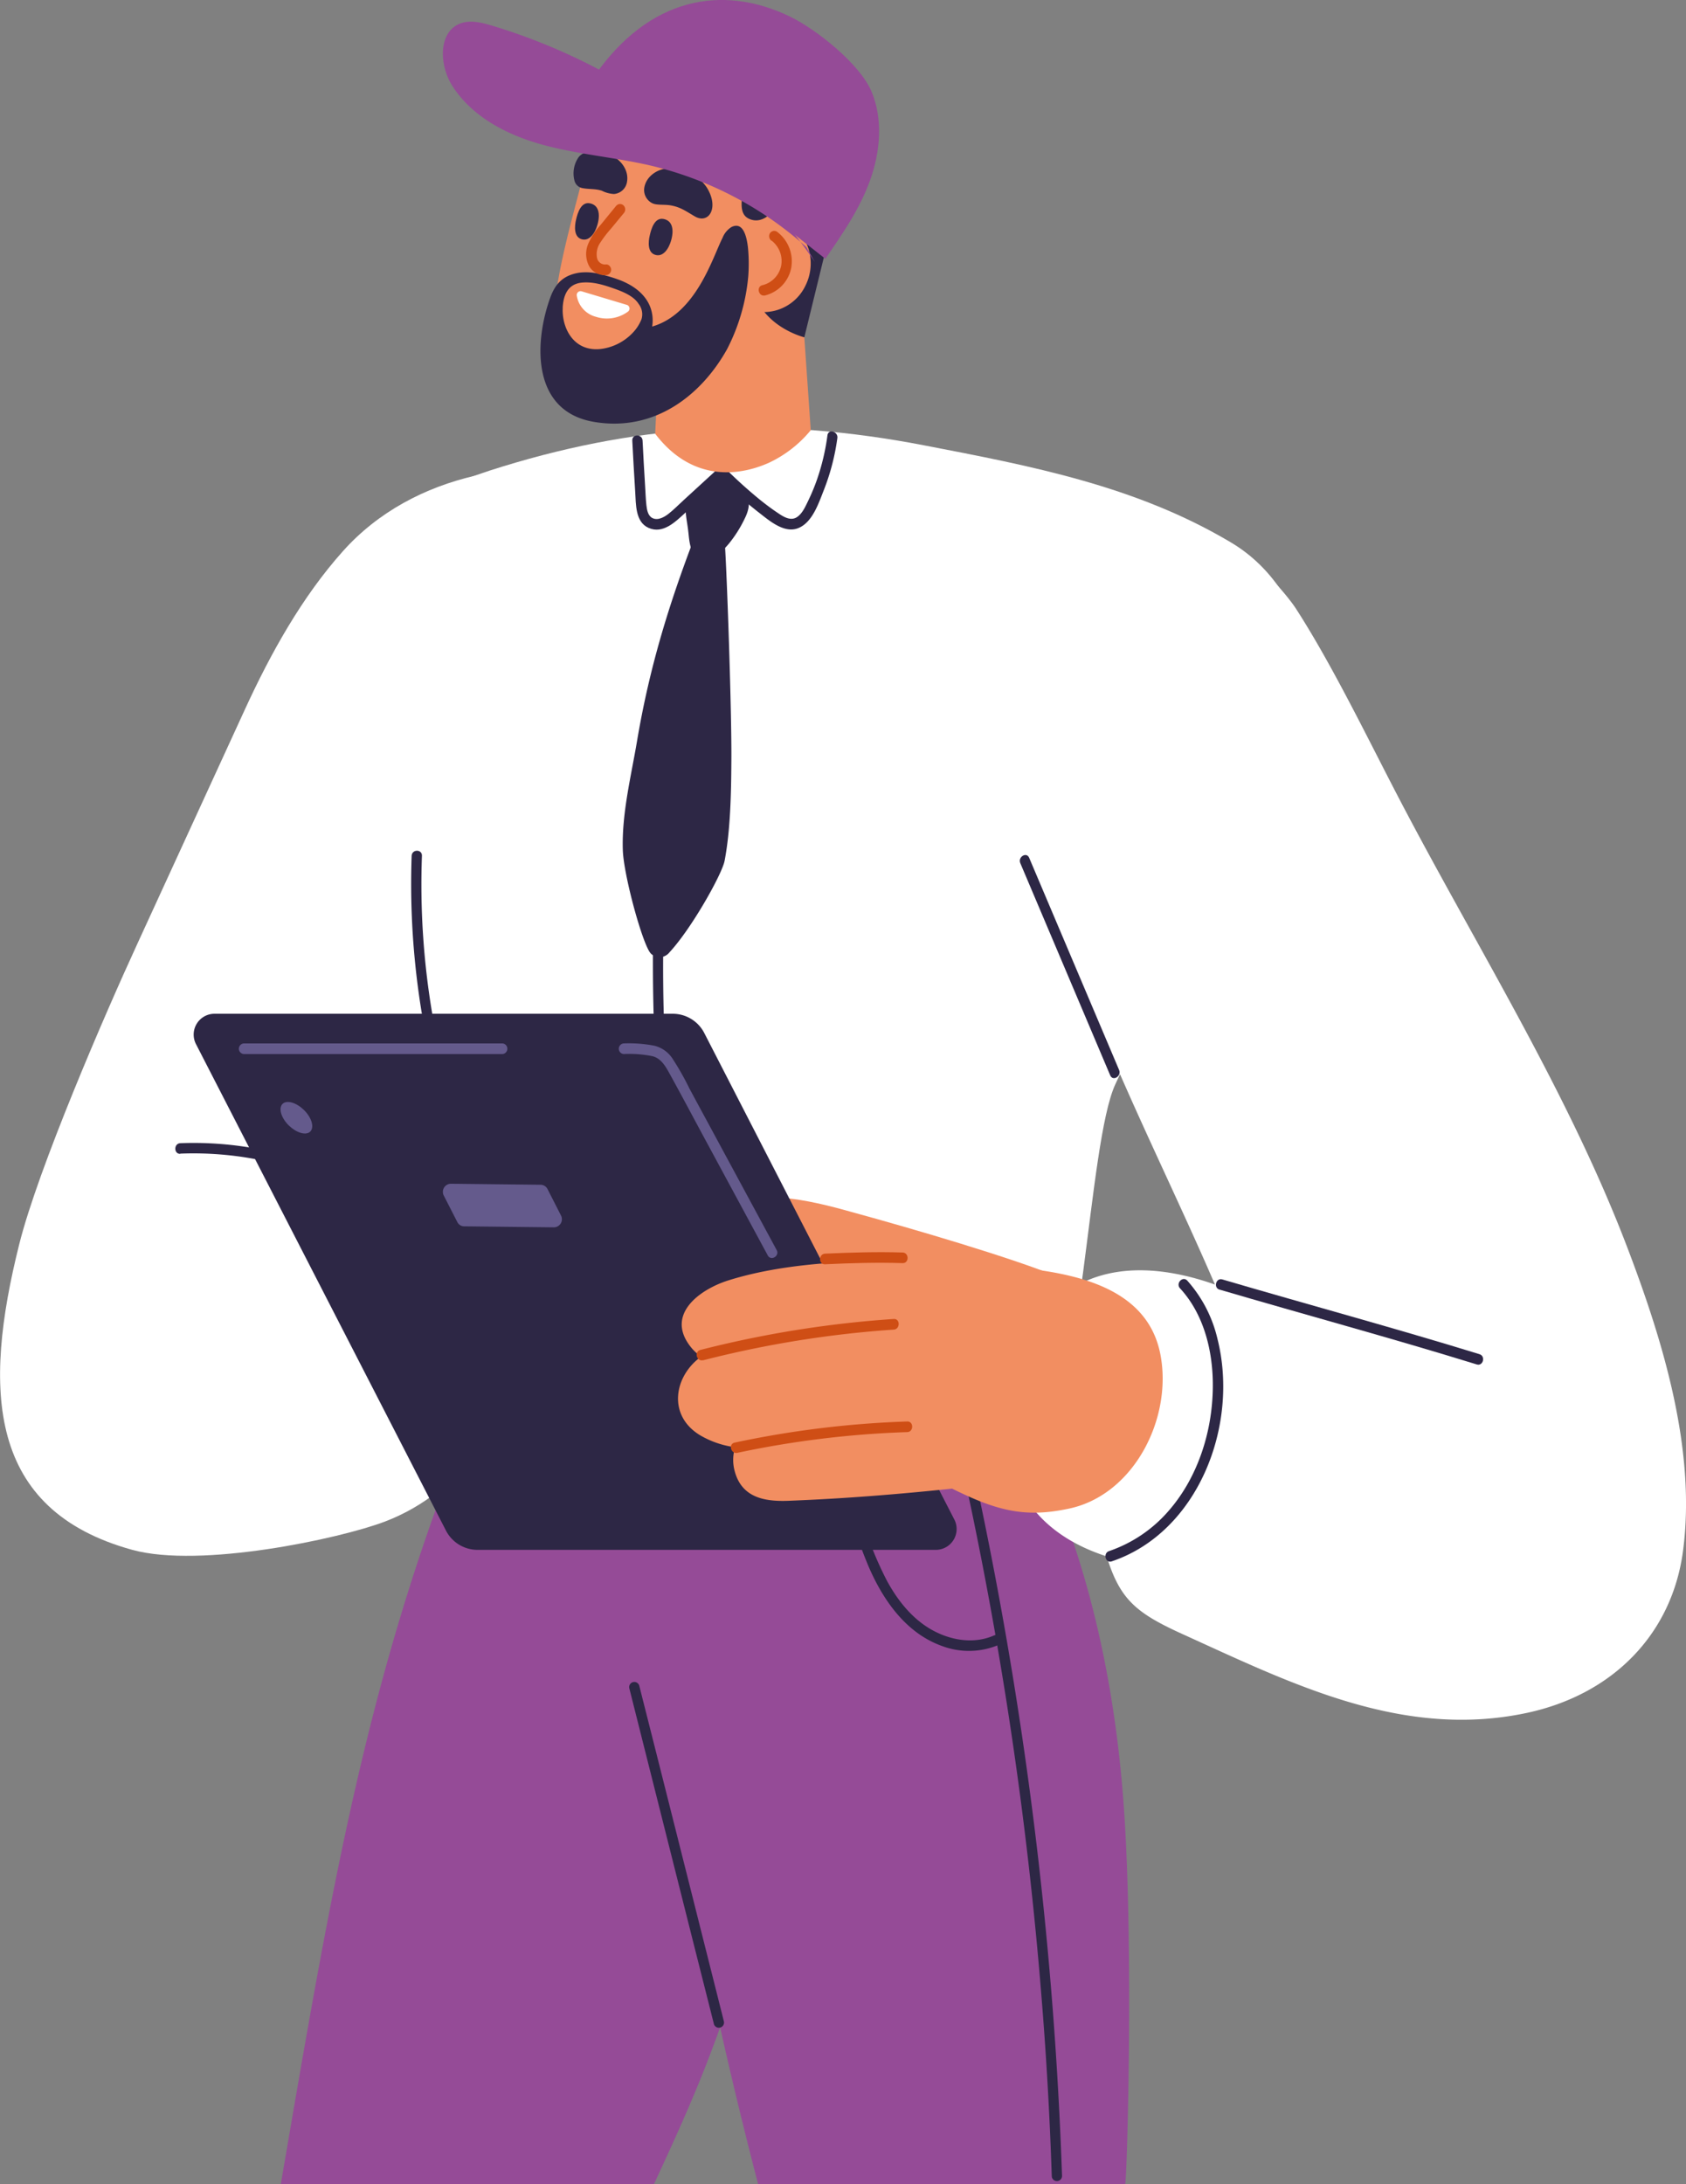 <svg xmlns="http://www.w3.org/2000/svg" viewBox="0 0 439.55 569.33"><rect x="0" y="0" width="439.55" height="569.33" fill="#808080" stroke="none"/><defs><style>.cls-1{fill:#fff;}.cls-2{fill:#2d2745;}.cls-3{fill:#954b97;}.cls-4{fill:#f28e61;}.cls-5{fill:#645a8c;}.cls-6{fill:#cf4e15;}</style></defs><g id="Calque_2" data-name="Calque 2"><g id="Calque_3" data-name="Calque 3"><path class="cls-1" d="M340.62,168.73c-2.79-10.14-8.66-20.75-19.7-27.33-24.77-14.75-52-19.92-80.09-25.33-38.42-7.4-72.46-5.9-109.78,5.53-17.27,5.29-43.8,15.78-42.85,37.13.49,11.27-4.44,17.56-.77,29.09,4.91,15.46,13.34,29.25,19.63,44.11,7,16.46,10.58,34,15.56,51,8.88,30.43,26,66.78,64,67.56,24.81.52,67.2,47.6,84,28.22,11.67-13.45,13-80.39,20.12-96,14.68-32.11,35.23-54.48,46.63-87.88C340.27,186.32,342.56,175.76,340.62,168.73Z"/><path class="cls-2" d="M164.84,114.85q.34,6.68.76,13.35c.21,3.24,0,7.84,3.46,9.39,3.75,1.7,7-1.55,9.59-3.91l9.87-9c1.29-1.18-.61-3.14-1.9-2l-8.46,7.75c-1.28,1.18-2.52,2.44-3.88,3.51-1.13.88-2.76,1.8-4.18,1.11-1.18-.58-1.44-2.14-1.58-3.35-.19-1.73-.24-3.48-.35-5.22q-.36-5.82-.65-11.63c-.09-1.77-2.77-1.78-2.68,0Z"/><path class="cls-2" d="M187.06,124.05a118.65,118.65,0,0,0,10.62,9.43c2.9,2.24,7,5.92,10.84,4,3.39-1.65,4.95-6.42,6.26-9.73a58.47,58.47,0,0,0,3.52-13.53c.25-1.75-2.34-2.5-2.58-.74A58.71,58.71,0,0,1,213,125a53.22,53.22,0,0,1-2.34,5.62c-.7,1.44-1.44,3.14-2.76,4.09-1.67,1.21-3.57.06-5-.92-1.64-1.08-3.22-2.27-4.75-3.5a122,122,0,0,1-9.1-8.22c-1.25-1.23-3.15.73-1.89,2Z"/><path class="cls-1" d="M123.89,124c-13.08,3-25.3,9.39-34.5,19.69-10.67,11.93-18.83,26.63-25.5,41.15l-28,61C27.38,264.3,9.93,304.63,5,324.4c-9.51,38-8.26,69.21,29.48,79.6,17.79,4.89,54.13-2.9,65.9-7.38,20.43-7.8,33.92-27.8,28.57-45.93-1.94-6.59-11.33-19.15-22.31-26.92C123.85,272,136.22,224.66,144,170.83,145.12,162.72,131.68,122.19,123.89,124Z"/><path class="cls-2" d="M47,300.72A87.76,87.76,0,0,1,92,311.12c1.52.82,2.88-1.57,1.35-2.39A90.45,90.45,0,0,0,47,298c-1.72.07-1.72,2.84,0,2.77Z"/><path class="cls-2" d="M107.32,223.05a206.74,206.74,0,0,0,10.1,71.55q3.21,9.78,7.38,19.19c.72,1.62,3,.21,2.32-1.4a203,203,0,0,1-16.85-69c-.43-6.75-.51-13.53-.27-20.29.07-1.78-2.61-1.78-2.68,0Z"/><path class="cls-2" d="M187.26,119.9a559.56,559.56,0,0,0-13.63,74,484.14,484.14,0,0,0-3,77.17,365.58,365.58,0,0,0,4.18,41.52c.28,1.75,2.86,1,2.58-.74-4-24.66-5.05-49.77-4.27-74.73a533,533,0,0,1,8.06-76.16q3.6-20.33,8.69-40.31a1.34,1.34,0,0,0-2.58-.73Z"/><path class="cls-3" d="M293,471.14c-1.85-26.13-6.68-52.12-15.84-76.59-8.17-21.85-18.91-43.23-38-56.88a18,18,0,0,0-7.15-3.5c-2.62-.46-5.6.33-7.14,2.57.74-1.07-21.12-6-23.14-6.1a58.39,58.39,0,0,0-24.44,4.64c-16,6.46-29.71,17.14-42.91,28.24a7.27,7.27,0,0,0-5,3.07c-2.63-.73-5.42.16-6.85,3.64-26.8,65.42-36.36,123.48-49.32,199.1H170.5c6.11-13.23,11.57-25,17.24-40.87q4.6,20.52,9.9,40.87h95.71C293.83,567.3,295.58,508.1,293,471.14Z"/><path class="cls-2" d="M217.32,375.27a135.26,135.26,0,0,0,9.07,32.94c3.88,9.05,9.91,17.59,19.32,20.9a19.93,19.93,0,0,0,14.8-.4c1.58-.7.22-3.09-1.36-2.4-5.24,2.32-11.27,1.3-16.17-1.43-5.08-2.84-8.84-7.52-11.66-12.65a90.83,90.83,0,0,1-6.89-17.47,145.48,145.48,0,0,1-4.52-20.22c-.27-1.76-2.85-1-2.59.73Z"/><path class="cls-2" d="M243,349.23q10.62,41.67,17.75,84.18T271.4,519q2,24.06,2.8,48.21a1.34,1.34,0,0,0,2.68,0q-1.5-43.26-6.63-86.28-5.1-42.75-13.74-84.92-4.9-23.89-10.93-47.51a1.34,1.34,0,0,0-2.58.74Z"/><path class="cls-1" d="M424.42,325.63c-15.45-40.69-39.53-78.94-59.49-117.12-8.21-15.71-17.51-35.06-27.1-49.9-2.33-3.6-10.37-12.78-14.6-14.7-4.09-2.51-7.63-2.25-12.7-3.56a6.15,6.15,0,0,0-7.55,3.72c-11.15,7.08-16.05,24.75-18.81,35.94C281,192.67,278,206.49,278,219.87c-3.3.7-6.2,3.54-5.13,7.62,9.49,36.23,29,72.87,43.88,107.36-22-7.78-39.53-3.34-48.23,13.18-10.19,19.33-10.54,47.84,20,57.67,3.49,11.41,7.83,14.86,20.14,20.43C337,439,365.84,453.45,398.21,446.47c22.24-4.8,37.73-20.48,40.58-42.32C442.2,378,433.65,349.91,424.42,325.63Z"/><path class="cls-4" d="M276.74,333.19c-12.9-5.38-39.85-13.18-54.18-17.11-5.81-1.59-28.06-8.3-31.27.51s12.57,15.28,18,17.26c12.21,4.43,19.78,7.1,32.16,11C250.41,347.52,285.43,336.81,276.74,333.19Z"/><path class="cls-2" d="M244.11,404H124.43a9.26,9.26,0,0,1-8.2-5.09L51.14,272.26a5.43,5.43,0,0,1,4.64-8H175.45a9.24,9.24,0,0,1,8.2,5.1L248.75,396A5.43,5.43,0,0,1,244.11,404Z"/><path class="cls-5" d="M162.61,274.76a29.92,29.92,0,0,1,7.5.56c2.33.6,3.48,2.78,4.6,4.81,2.88,5.22,5.67,10.49,8.5,15.74l16.95,31.38c.84,1.55,3.16.16,2.32-1.4l-18.24-33.77q-2.27-4.18-4.52-8.37a71.09,71.09,0,0,0-4.33-7.66,7.91,7.91,0,0,0-4.79-3.46,35.08,35.08,0,0,0-8-.6,1.39,1.39,0,0,0,0,2.77Z"/><path class="cls-5" d="M63.55,274.76H131a1.39,1.39,0,0,0,0-2.77H63.55a1.39,1.39,0,0,0,0,2.77Z"/><path class="cls-4" d="M303.06,357.46a32.75,32.75,0,0,0-.5-4.2c-3.73-20.14-27.79-22.19-44.67-23.48-20.78-1.59-48.17-2.29-68.06,4-7.61,2.41-16.83,9.17-9.31,17.86a13.1,13.1,0,0,0,2.26,2c-7.05,5.05-8.82,15.27-.31,20.46a24.14,24.14,0,0,0,9.19,3.15,11,11,0,0,0-.12,6.24c1.94,7.27,8.4,8,14.62,7.7,14-.55,28.07-1.68,42.06-3.15,11.61,5.76,19,7.71,30.62,5.18C294.13,389.91,303.92,373.09,303.06,357.46Z"/><path class="cls-2" d="M266,225l23.44,55.32c.69,1.63,3,.22,2.32-1.4l-23.45-55.32c-.69-1.63-3-.22-2.31,1.4Z"/><path class="cls-2" d="M318,336.18c22.34,6.56,44.8,12.63,67,19.49,1.66.52,2.37-2.16.72-2.67-22.25-6.86-44.72-12.93-67.06-19.49-1.66-.49-2.37,2.19-.71,2.67Z"/><path class="cls-2" d="M289.84,407c22.45-7.57,33.27-35.32,27.56-58a34.67,34.67,0,0,0-7.86-15.17c-1.19-1.29-3.09.67-1.9,2,6.8,7.36,9,18.16,8.48,28-.53,10.89-4.37,21.94-11.51,30.07a35.84,35.84,0,0,1-15.48,10.43c-1.63.55-.93,3.23.71,2.67Z"/><path class="cls-2" d="M164.08,440.14Q172.6,474,181.14,507.9l5,19.78a1.35,1.35,0,0,0,2.59-.74l-17.07-67.75-5-19.78a1.34,1.34,0,0,0-2.58.73Z"/><path class="cls-6" d="M183.31,354.59a275.16,275.16,0,0,1,49.69-8c1.71-.11,1.73-2.88,0-2.77a278.69,278.69,0,0,0-50.41,8.07c-1.67.43-1,3.1.72,2.67Z"/><path class="cls-6" d="M192.2,378.72a251.54,251.54,0,0,1,44.32-5.41c1.72-.06,1.72-2.83,0-2.77a255.62,255.62,0,0,0-45,5.51c-1.69.36-1,3,.71,2.67Z"/><path class="cls-6" d="M215.09,329.56c6.75-.32,13.48-.51,20.23-.3,1.73.05,1.72-2.72,0-2.77-6.75-.21-13.48,0-20.23.3-1.72.09-1.73,2.86,0,2.77Z"/><path class="cls-4" d="M208.94,77.14l2.43,35a31.29,31.29,0,0,1-10.86,8.47c-8.37,3.76-20.37,4.71-29.7-7.54l.81-16.69s16.83-25.89,37.29-15.92Z"/><path class="cls-4" d="M173.57,103.64c13.12-4.43,26.77-16.85,30.59-21.61,6.42-8,19.17-24.48,9.73-46.42-3.14-7.31-13.48-20.6-31.22-19.55-9.86.59-20.44,5.94-24.86,12.47a39.11,39.11,0,0,0-3.9,7.86c-1.09,2.85-1.77,9-2.66,12.46-3.1,11.95-7,25.61-6.88,36.53.2,16.26,13.39,23.61,29.2,18.26Z"/><path class="cls-2" d="M216.26,43.61c-.51.07-1,.15-1.51.2a45.86,45.86,0,0,1-13.25-.6,43.32,43.32,0,0,1-4.34,10.3l.71.78a25.21,25.21,0,0,0,2.51,2.22l-3.14,7.32c-6.51,19.46,12.45,24.1,12.45,24.1L215.05,66S218,49.86,216.26,43.61Z"/><path class="cls-2" d="M168,48.77c.59-3,3.65-4.88,6.49-4.9,3.67,0,8.13,2,10.08,5.52,2.83,5.1.05,9.08-3.46,7-2.27-1.33-3.71-2.4-6.19-2.84-1.69-.31-3.63,0-4.83-.56A3.84,3.84,0,0,1,168,48.77Z"/><path class="cls-2" d="M163.47,47.37a3.73,3.73,0,0,1-3.42,3.2,7.91,7.91,0,0,1-3.14-.85c-1.66-.56-3.45-.35-5.16-.7a2.63,2.63,0,0,1-2-2A7.42,7.42,0,0,1,150.83,41c1.79-2.32,6-1.52,8.29-.57C161.76,41.47,164,44.32,163.47,47.37Z"/><path class="cls-4" d="M210,74.43A12.1,12.1,0,0,1,193.5,80a12.9,12.9,0,0,1-5.38-17.08,12.11,12.11,0,0,1,16.54-5.56A12.91,12.91,0,0,1,210,74.43Z"/><path class="cls-2" d="M153.79,53c3.51.71,2.27,5.43,1.31,7.25-.62,1.18-1.72,2.49-3.3,2.15-2.31-.51-2-3.54-1.62-5.13.4-1.77,1.31-4.74,3.61-4.27Z"/><path class="cls-2" d="M173,57.08c3.51.71,2.27,5.43,1.32,7.25-.61,1.18-1.71,2.5-3.3,2.15-2.31-.49-2-3.53-1.62-5.12.39-1.77,1.29-4.74,3.6-4.28Z"/><path class="cls-6" d="M201.17,62.73a6.72,6.72,0,0,1,2.47,6.61,6.58,6.58,0,0,1-4.88,5c-1.68.4-1,3.07.71,2.67a9.25,9.25,0,0,0,6.79-7.09,9.64,9.64,0,0,0-3.74-9.55,1.33,1.33,0,0,0-1.83.5,1.45,1.45,0,0,0,.48,1.9Z"/><path class="cls-1" d="M151.64,75.94l11.77,3.53a1,1,0,0,1,.29,1.77,9.27,9.27,0,0,1-8.33,1.34,6.76,6.76,0,0,1-5-5.51A1,1,0,0,1,151.64,75.94Z"/><path class="cls-2" d="M195,64.56c-.4-3.57-1.49-6.74-4.28-5.39A5.84,5.84,0,0,0,188.37,62c-2.55,5-6.85,19.8-18.35,23.12a9.77,9.77,0,0,0-.66-5.49c-1.4-3.17-4.29-5.2-7.42-6.48a36.58,36.58,0,0,0-5-1.55,14.28,14.28,0,0,0-6-.51c-3.84.65-6,2.56-7.4,6.26-4.17,11.29-5.33,29.83,11.35,32.63,15.87,2.67,28-7.06,34.63-18.9a51.44,51.44,0,0,0,5.56-19.1A43.76,43.76,0,0,0,195,64.56Zm-48.3,16.12c0-.19,0-.37,0-.55.17-2.84,1.11-6.08,5-6.46,2.91-.29,5.82.64,8.36,1.54l.62.22c2.23.82,4.63,1.91,5.81,3.79a4.38,4.38,0,0,1,.75,4,11,11,0,0,1-2.33,3.58,13.79,13.79,0,0,1-8.13,4.15C149.76,91.82,146.61,85.83,146.69,80.68Z"/><path class="cls-2" d="M194,37.56a12.12,12.12,0,0,1,.67,8.38c-2,7.22-1.69,10,.58,11.08,3.86,1.79,7.4-2.25,10.12-8C208.72,42,194,37.56,194,37.56Z"/><path class="cls-6" d="M160.67,53.61l-4.08,5a18,18,0,0,0-3.26,5,6.81,6.81,0,0,0,.22,5.69A4.66,4.66,0,0,0,158,71.71a1.4,1.4,0,0,0,1.34-1.38c0-.68-.62-1.48-1.34-1.39a2.16,2.16,0,0,1-2.34-1.65,5.27,5.27,0,0,1,.88-4.1,30.12,30.12,0,0,1,2.76-3.6l3.3-4a1.46,1.46,0,0,0,0-2,1.3,1.3,0,0,0-1.89,0Z"/><path class="cls-5" d="M144.41,319.93,121,319.67a2,2,0,0,1-1.78-1.13l-3.52-6.88a2.11,2.11,0,0,1,1.83-3.09l23.42.26a2.05,2.05,0,0,1,1.79,1.12l3.51,6.89A2.11,2.11,0,0,1,144.41,319.93Z"/><path class="cls-5" d="M80.91,291.63c1.08,2.27.33,4-1.68,3.83s-4.52-2.1-5.6-4.37-.32-4,1.69-3.83S79.83,289.37,80.91,291.63Z"/><path class="cls-2" d="M193.87,127.68c-1.11-1.29-6-5.7-6.81-3.22-2.51.85-8.31,6-8.33,7.3,0,3.21.45,4.12.81,7.68.26,2.61.74,6.06,3.81,6.37,2.59.27,5.1-2.22,6.67-4.09a32.57,32.57,0,0,0,4.14-6.56C195.32,132.84,195.94,130.08,193.87,127.68Z"/><path class="cls-2" d="M189,142.15c-.42-.5-7.8-1.79-8-1.91-6.49,17-11.65,33.5-14.92,52.93-1.53,9.08-4,18.87-3.71,28.34.17,6.58,5.31,25.27,7.37,27.11a3.25,3.25,0,0,0,4.81-.39c5.81-6.27,13.69-20.39,14.35-23.81,1.54-8,1.72-17.74,1.77-25.84C190.79,186,189.55,150.67,189,142.15Z"/><path class="cls-3" d="M215.17,67.46c4.43-6.41,8.92-12.92,11.62-20.34s3.48-16,.43-23.24S212.81,7.62,205.87,4.28c-17.61-8.45-36.69-5-51,15.67Z"/><path class="cls-3" d="M212.44,68.3A157,157,0,0,0,128.1,6.63c-2.69-.79-5.62-1.5-8.22-.46C114.11,8.5,114.55,17.24,118,22.5c5.2,8.06,14.31,12.73,23.5,15.24S160.22,41,169.5,43.13a92.75,92.75,0,0,1,40.74,21.29"/></g></g></svg>